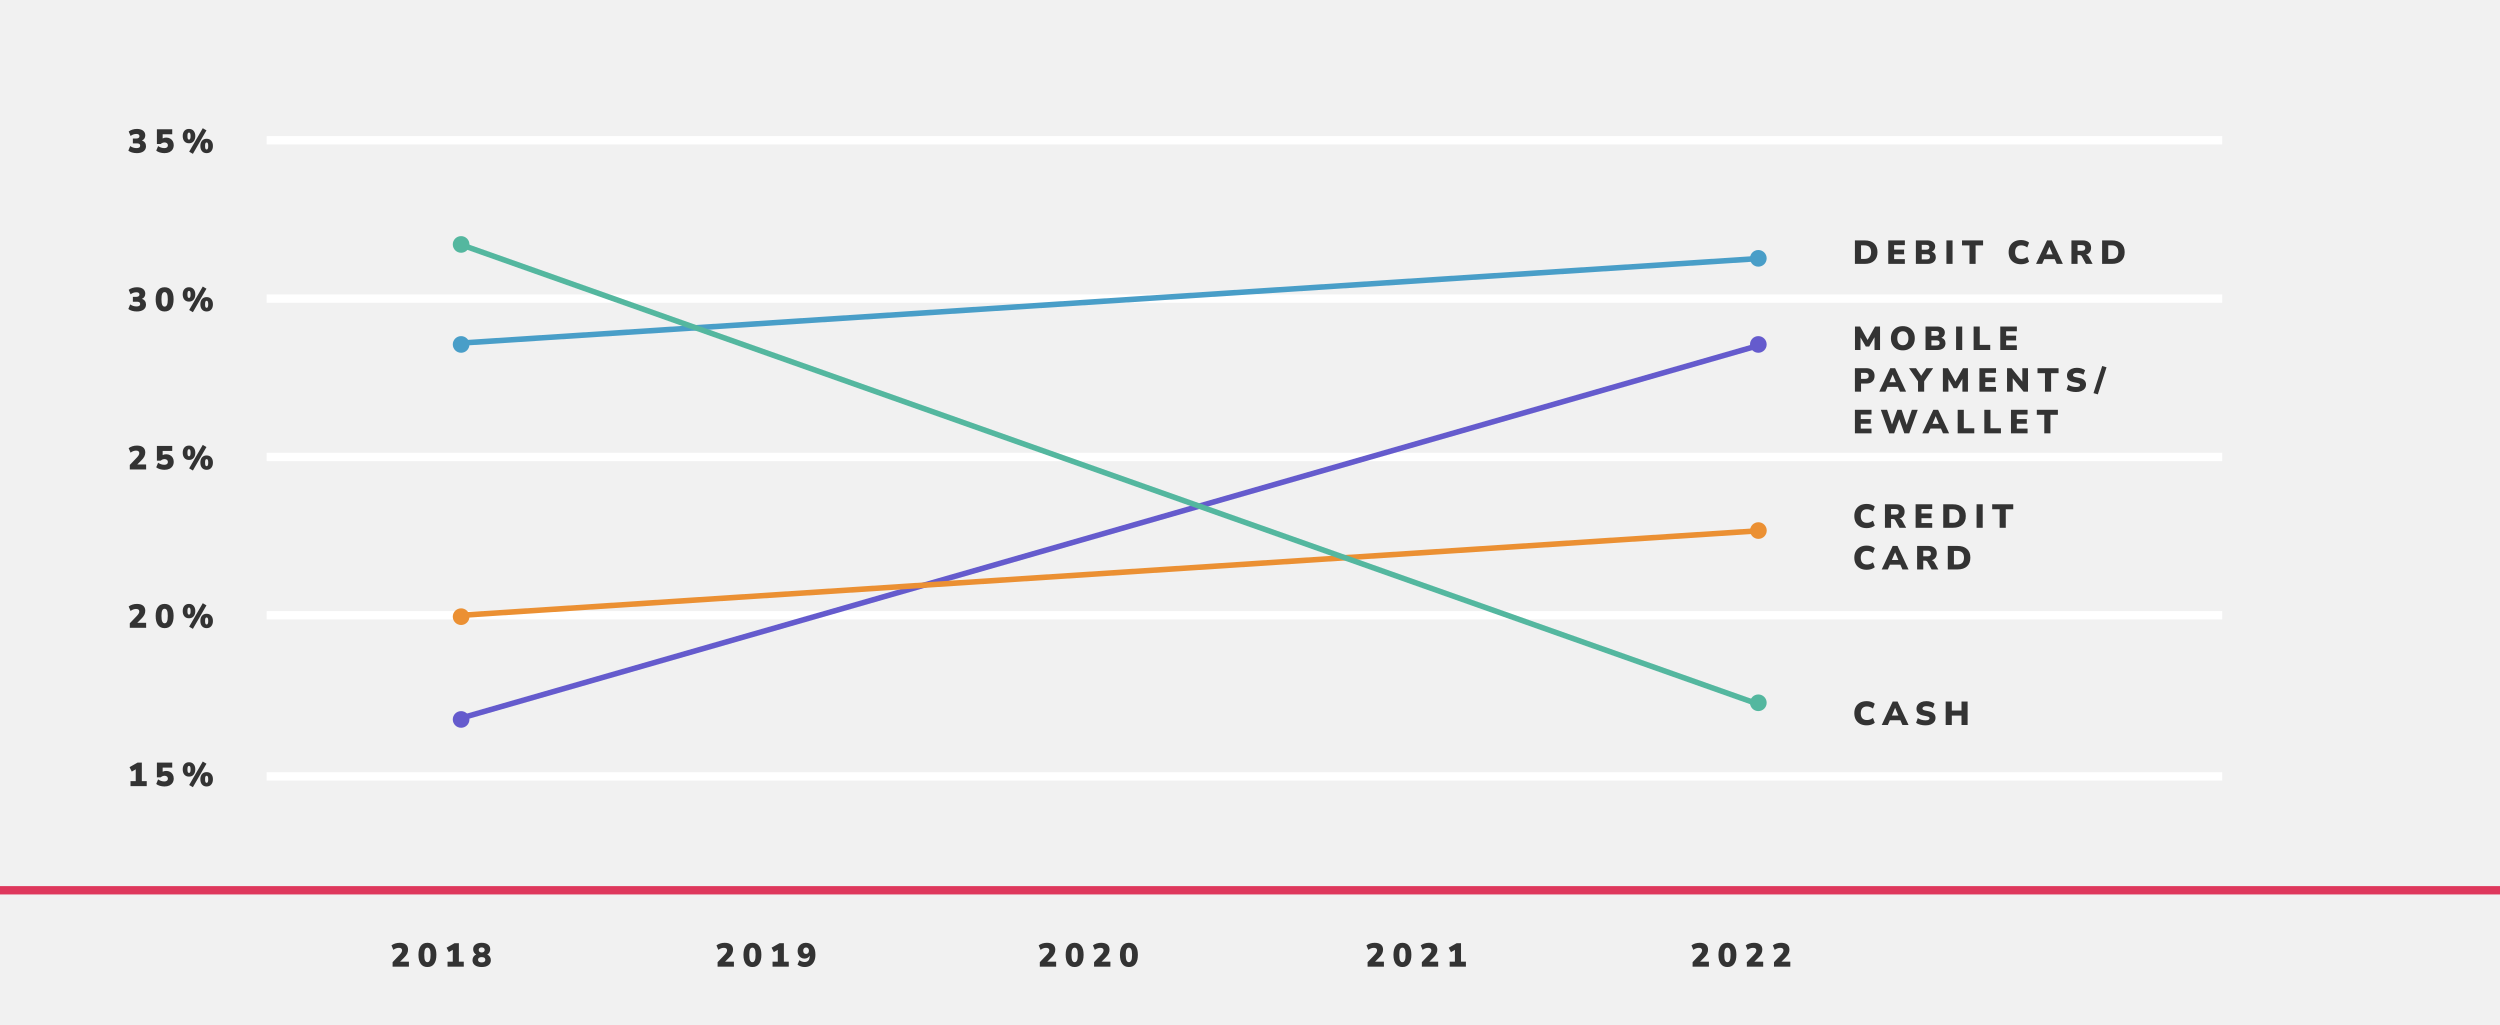 <?xml version="1.0" encoding="UTF-8" standalone="no"?>
<!DOCTYPE svg PUBLIC "-//W3C//DTD SVG 1.1//EN" "http://www.w3.org/Graphics/SVG/1.1/DTD/svg11.dtd">
<svg width="100%" height="100%" viewBox="0 0 900 369" version="1.1" xmlns="http://www.w3.org/2000/svg" xmlns:xlink="http://www.w3.org/1999/xlink" xml:space="preserve" xmlns:serif="http://www.serif.com/" style="fill-rule:evenodd;clip-rule:evenodd;stroke-linejoin:round;stroke-miterlimit:2;">
    <rect x="0" y="0" width="900" height="369" fill="#808080" stroke="none"/>
    <g transform="matrix(-1,0,0,1,900,0)">
        <rect x="0" y="0" width="900" height="369" style="fill:rgb(247,247,247);fill-opacity:0.95;"/>
    </g>
    <g transform="matrix(1,0,0,1,140.924,339.408)">
        <path d="M0.408,8.592L0.408,6.972L2.952,4.308C3.264,3.972 3.484,3.684 3.612,3.444C3.748,3.204 3.816,2.964 3.816,2.724C3.816,2.116 3.428,1.812 2.652,1.812C2.332,1.812 2.004,1.872 1.668,1.992C1.34,2.112 1.012,2.296 0.684,2.544L0,0.936C0.368,0.648 0.812,0.42 1.332,0.252C1.86,0.084 2.404,0 2.964,0C3.94,0 4.684,0.212 5.196,0.636C5.716,1.06 5.976,1.672 5.976,2.472C5.976,2.984 5.86,3.476 5.628,3.948C5.396,4.412 5.008,4.908 4.464,5.436L3.096,6.804L6.288,6.804L6.288,8.592L0.408,8.592ZM12.947,8.724C11.899,8.724 11.099,8.344 10.547,7.584C9.995,6.816 9.719,5.732 9.719,4.332C9.719,2.924 9.995,1.852 10.547,1.116C11.099,0.372 11.899,0 12.947,0C13.995,0 14.795,0.372 15.347,1.116C15.899,1.852 16.175,2.92 16.175,4.32C16.175,5.728 15.899,6.816 15.347,7.584C14.795,8.344 13.995,8.724 12.947,8.724ZM12.947,6.972C13.331,6.972 13.615,6.764 13.799,6.348C13.991,5.924 14.087,5.248 14.087,4.32C14.087,3.4 13.991,2.744 13.799,2.352C13.615,1.952 13.331,1.752 12.947,1.752C12.563,1.752 12.275,1.952 12.083,2.352C11.899,2.744 11.807,3.4 11.807,4.32C11.807,5.248 11.899,5.924 12.083,6.348C12.275,6.764 12.563,6.972 12.947,6.972ZM20.194,8.592L20.194,6.804L22.078,6.804L22.078,2.544L20.65,3.36L19.846,1.764L22.726,0.132L24.274,0.132L24.274,6.804L26.038,6.804L26.038,8.592L20.194,8.592ZM32.481,8.724C31.457,8.724 30.649,8.508 30.057,8.076C29.473,7.644 29.181,7.044 29.181,6.276C29.181,5.78 29.301,5.356 29.541,5.004C29.789,4.644 30.113,4.384 30.513,4.224C30.177,4.048 29.909,3.792 29.709,3.456C29.509,3.12 29.409,2.74 29.409,2.316C29.409,1.596 29.685,1.032 30.237,0.624C30.789,0.208 31.537,0 32.481,0C33.425,0 34.173,0.208 34.725,0.624C35.277,1.032 35.553,1.596 35.553,2.316C35.553,2.756 35.453,3.144 35.253,3.48C35.061,3.816 34.801,4.068 34.473,4.236C34.865,4.396 35.181,4.656 35.421,5.016C35.661,5.368 35.781,5.788 35.781,6.276C35.781,7.044 35.485,7.644 34.893,8.076C34.309,8.508 33.505,8.724 32.481,8.724ZM32.481,3.48C32.817,3.48 33.081,3.4 33.273,3.24C33.465,3.072 33.561,2.848 33.561,2.568C33.561,2.288 33.465,2.068 33.273,1.908C33.081,1.74 32.817,1.656 32.481,1.656C32.145,1.656 31.881,1.74 31.689,1.908C31.505,2.068 31.413,2.288 31.413,2.568C31.413,2.848 31.505,3.072 31.689,3.24C31.881,3.4 32.145,3.48 32.481,3.48ZM32.481,7.068C33.353,7.068 33.789,6.748 33.789,6.108C33.789,5.468 33.353,5.148 32.481,5.148C32.057,5.148 31.733,5.232 31.509,5.4C31.285,5.56 31.173,5.796 31.173,6.108C31.173,6.42 31.285,6.66 31.509,6.828C31.733,6.988 32.057,7.068 32.481,7.068Z" style="fill:rgb(51,51,51);fill-rule:nonzero;"/>
    </g>
    <g transform="matrix(1,0,0,1,257.924,339.408)">
        <path d="M0.408,8.592L0.408,6.972L2.952,4.308C3.264,3.972 3.484,3.684 3.612,3.444C3.748,3.204 3.816,2.964 3.816,2.724C3.816,2.116 3.428,1.812 2.652,1.812C2.332,1.812 2.004,1.872 1.668,1.992C1.34,2.112 1.012,2.296 0.684,2.544L0,0.936C0.368,0.648 0.812,0.42 1.332,0.252C1.86,0.084 2.404,0 2.964,0C3.94,0 4.684,0.212 5.196,0.636C5.716,1.06 5.976,1.672 5.976,2.472C5.976,2.984 5.86,3.476 5.628,3.948C5.396,4.412 5.008,4.908 4.464,5.436L3.096,6.804L6.288,6.804L6.288,8.592L0.408,8.592ZM12.947,8.724C11.899,8.724 11.099,8.344 10.547,7.584C9.995,6.816 9.719,5.732 9.719,4.332C9.719,2.924 9.995,1.852 10.547,1.116C11.099,0.372 11.899,0 12.947,0C13.995,0 14.795,0.372 15.347,1.116C15.899,1.852 16.175,2.92 16.175,4.32C16.175,5.728 15.899,6.816 15.347,7.584C14.795,8.344 13.995,8.724 12.947,8.724ZM12.947,6.972C13.331,6.972 13.615,6.764 13.799,6.348C13.991,5.924 14.087,5.248 14.087,4.32C14.087,3.4 13.991,2.744 13.799,2.352C13.615,1.952 13.331,1.752 12.947,1.752C12.563,1.752 12.275,1.952 12.083,2.352C11.899,2.744 11.807,3.4 11.807,4.32C11.807,5.248 11.899,5.924 12.083,6.348C12.275,6.764 12.563,6.972 12.947,6.972ZM20.194,8.592L20.194,6.804L22.078,6.804L22.078,2.544L20.65,3.36L19.846,1.764L22.726,0.132L24.274,0.132L24.274,6.804L26.038,6.804L26.038,8.592L20.194,8.592ZM31.737,8.724C31.273,8.724 30.817,8.652 30.369,8.508C29.929,8.356 29.533,8.136 29.181,7.848L29.865,6.24C30.441,6.688 31.073,6.912 31.761,6.912C32.969,6.912 33.573,6.168 33.573,4.68L33.573,4.584C33.397,4.936 33.141,5.208 32.805,5.4C32.477,5.592 32.101,5.688 31.677,5.688C31.213,5.688 30.793,5.572 30.417,5.34C30.049,5.1 29.757,4.772 29.541,4.356C29.325,3.94 29.217,3.468 29.217,2.94C29.217,2.364 29.341,1.856 29.589,1.416C29.845,0.976 30.193,0.632 30.633,0.384C31.073,0.128 31.577,0 32.145,0C33.257,0 34.113,0.372 34.713,1.116C35.321,1.86 35.625,2.916 35.625,4.284C35.625,5.212 35.469,6.008 35.157,6.672C34.853,7.336 34.409,7.844 33.825,8.196C33.249,8.548 32.553,8.724 31.737,8.724ZM32.265,4.008C32.577,4.008 32.825,3.904 33.009,3.696C33.201,3.48 33.297,3.196 33.297,2.844C33.297,2.492 33.201,2.212 33.009,2.004C32.825,1.788 32.577,1.68 32.265,1.68C31.953,1.68 31.701,1.788 31.509,2.004C31.325,2.212 31.233,2.492 31.233,2.844C31.233,3.196 31.325,3.48 31.509,3.696C31.701,3.904 31.953,4.008 32.265,4.008Z" style="fill:rgb(51,51,51);fill-rule:nonzero;"/>
    </g>
    <g transform="matrix(1,0,0,1,373.924,339.408)">
        <path d="M0.408,8.592L0.408,6.972L2.952,4.308C3.264,3.972 3.484,3.684 3.612,3.444C3.748,3.204 3.816,2.964 3.816,2.724C3.816,2.116 3.428,1.812 2.652,1.812C2.332,1.812 2.004,1.872 1.668,1.992C1.34,2.112 1.012,2.296 0.684,2.544L0,0.936C0.368,0.648 0.812,0.42 1.332,0.252C1.86,0.084 2.404,0 2.964,0C3.94,0 4.684,0.212 5.196,0.636C5.716,1.06 5.976,1.672 5.976,2.472C5.976,2.984 5.86,3.476 5.628,3.948C5.396,4.412 5.008,4.908 4.464,5.436L3.096,6.804L6.288,6.804L6.288,8.592L0.408,8.592ZM12.947,8.724C11.899,8.724 11.099,8.344 10.547,7.584C9.995,6.816 9.719,5.732 9.719,4.332C9.719,2.924 9.995,1.852 10.547,1.116C11.099,0.372 11.899,0 12.947,0C13.995,0 14.795,0.372 15.347,1.116C15.899,1.852 16.175,2.92 16.175,4.32C16.175,5.728 15.899,6.816 15.347,7.584C14.795,8.344 13.995,8.724 12.947,8.724ZM12.947,6.972C13.331,6.972 13.615,6.764 13.799,6.348C13.991,5.924 14.087,5.248 14.087,4.32C14.087,3.4 13.991,2.744 13.799,2.352C13.615,1.952 13.331,1.752 12.947,1.752C12.563,1.752 12.275,1.952 12.083,2.352C11.899,2.744 11.807,3.4 11.807,4.32C11.807,5.248 11.899,5.924 12.083,6.348C12.275,6.764 12.563,6.972 12.947,6.972ZM19.942,8.592L19.942,6.972L22.486,4.308C22.798,3.972 23.018,3.684 23.146,3.444C23.282,3.204 23.35,2.964 23.35,2.724C23.35,2.116 22.962,1.812 22.186,1.812C21.866,1.812 21.538,1.872 21.202,1.992C20.874,2.112 20.546,2.296 20.218,2.544L19.534,0.936C19.902,0.648 20.346,0.42 20.866,0.252C21.394,0.084 21.938,0 22.498,0C23.474,0 24.218,0.212 24.73,0.636C25.25,1.06 25.51,1.672 25.51,2.472C25.51,2.984 25.394,3.476 25.162,3.948C24.93,4.412 24.542,4.908 23.998,5.436L22.63,6.804L25.822,6.804L25.822,8.592L19.942,8.592ZM32.481,8.724C31.433,8.724 30.633,8.344 30.081,7.584C29.529,6.816 29.253,5.732 29.253,4.332C29.253,2.924 29.529,1.852 30.081,1.116C30.633,0.372 31.433,0 32.481,0C33.529,0 34.329,0.372 34.881,1.116C35.433,1.852 35.709,2.92 35.709,4.32C35.709,5.728 35.433,6.816 34.881,7.584C34.329,8.344 33.529,8.724 32.481,8.724ZM32.481,6.972C32.865,6.972 33.149,6.764 33.333,6.348C33.525,5.924 33.621,5.248 33.621,4.32C33.621,3.4 33.525,2.744 33.333,2.352C33.149,1.952 32.865,1.752 32.481,1.752C32.097,1.752 31.809,1.952 31.617,2.352C31.433,2.744 31.341,3.4 31.341,4.32C31.341,5.248 31.433,5.924 31.617,6.348C31.809,6.764 32.097,6.972 32.481,6.972Z" style="fill:rgb(51,51,51);fill-rule:nonzero;"/>
    </g>
    <g transform="matrix(1,0,0,1,491.924,339.408)">
        <path d="M0.408,8.592L0.408,6.972L2.952,4.308C3.264,3.972 3.484,3.684 3.612,3.444C3.748,3.204 3.816,2.964 3.816,2.724C3.816,2.116 3.428,1.812 2.652,1.812C2.332,1.812 2.004,1.872 1.668,1.992C1.34,2.112 1.012,2.296 0.684,2.544L0,0.936C0.368,0.648 0.812,0.42 1.332,0.252C1.86,0.084 2.404,0 2.964,0C3.94,0 4.684,0.212 5.196,0.636C5.716,1.06 5.976,1.672 5.976,2.472C5.976,2.984 5.86,3.476 5.628,3.948C5.396,4.412 5.008,4.908 4.464,5.436L3.096,6.804L6.288,6.804L6.288,8.592L0.408,8.592ZM12.947,8.724C11.899,8.724 11.099,8.344 10.547,7.584C9.995,6.816 9.719,5.732 9.719,4.332C9.719,2.924 9.995,1.852 10.547,1.116C11.099,0.372 11.899,0 12.947,0C13.995,0 14.795,0.372 15.347,1.116C15.899,1.852 16.175,2.92 16.175,4.32C16.175,5.728 15.899,6.816 15.347,7.584C14.795,8.344 13.995,8.724 12.947,8.724ZM12.947,6.972C13.331,6.972 13.615,6.764 13.799,6.348C13.991,5.924 14.087,5.248 14.087,4.32C14.087,3.4 13.991,2.744 13.799,2.352C13.615,1.952 13.331,1.752 12.947,1.752C12.563,1.752 12.275,1.952 12.083,2.352C11.899,2.744 11.807,3.4 11.807,4.32C11.807,5.248 11.899,5.924 12.083,6.348C12.275,6.764 12.563,6.972 12.947,6.972ZM19.942,8.592L19.942,6.972L22.486,4.308C22.798,3.972 23.018,3.684 23.146,3.444C23.282,3.204 23.35,2.964 23.35,2.724C23.35,2.116 22.962,1.812 22.186,1.812C21.866,1.812 21.538,1.872 21.202,1.992C20.874,2.112 20.546,2.296 20.218,2.544L19.534,0.936C19.902,0.648 20.346,0.42 20.866,0.252C21.394,0.084 21.938,0 22.498,0C23.474,0 24.218,0.212 24.73,0.636C25.25,1.06 25.51,1.672 25.51,2.472C25.51,2.984 25.394,3.476 25.162,3.948C24.93,4.412 24.542,4.908 23.998,5.436L22.63,6.804L25.822,6.804L25.822,8.592L19.942,8.592ZM29.961,8.592L29.961,6.804L31.845,6.804L31.845,2.544L30.417,3.36L29.613,1.764L32.493,0.132L34.041,0.132L34.041,6.804L35.805,6.804L35.805,8.592L29.961,8.592Z" style="fill:rgb(51,51,51);fill-rule:nonzero;"/>
    </g>
    <g transform="matrix(1,0,0,1,608.924,339.408)">
        <path d="M0.408,8.592L0.408,6.972L2.952,4.308C3.264,3.972 3.484,3.684 3.612,3.444C3.748,3.204 3.816,2.964 3.816,2.724C3.816,2.116 3.428,1.812 2.652,1.812C2.332,1.812 2.004,1.872 1.668,1.992C1.34,2.112 1.012,2.296 0.684,2.544L0,0.936C0.368,0.648 0.812,0.42 1.332,0.252C1.86,0.084 2.404,0 2.964,0C3.94,0 4.684,0.212 5.196,0.636C5.716,1.06 5.976,1.672 5.976,2.472C5.976,2.984 5.86,3.476 5.628,3.948C5.396,4.412 5.008,4.908 4.464,5.436L3.096,6.804L6.288,6.804L6.288,8.592L0.408,8.592ZM12.947,8.724C11.899,8.724 11.099,8.344 10.547,7.584C9.995,6.816 9.719,5.732 9.719,4.332C9.719,2.924 9.995,1.852 10.547,1.116C11.099,0.372 11.899,0 12.947,0C13.995,0 14.795,0.372 15.347,1.116C15.899,1.852 16.175,2.92 16.175,4.32C16.175,5.728 15.899,6.816 15.347,7.584C14.795,8.344 13.995,8.724 12.947,8.724ZM12.947,6.972C13.331,6.972 13.615,6.764 13.799,6.348C13.991,5.924 14.087,5.248 14.087,4.32C14.087,3.4 13.991,2.744 13.799,2.352C13.615,1.952 13.331,1.752 12.947,1.752C12.563,1.752 12.275,1.952 12.083,2.352C11.899,2.744 11.807,3.4 11.807,4.32C11.807,5.248 11.899,5.924 12.083,6.348C12.275,6.764 12.563,6.972 12.947,6.972ZM19.942,8.592L19.942,6.972L22.486,4.308C22.798,3.972 23.018,3.684 23.146,3.444C23.282,3.204 23.35,2.964 23.35,2.724C23.35,2.116 22.962,1.812 22.186,1.812C21.866,1.812 21.538,1.872 21.202,1.992C20.874,2.112 20.546,2.296 20.218,2.544L19.534,0.936C19.902,0.648 20.346,0.42 20.866,0.252C21.394,0.084 21.938,0 22.498,0C23.474,0 24.218,0.212 24.73,0.636C25.25,1.06 25.51,1.672 25.51,2.472C25.51,2.984 25.394,3.476 25.162,3.948C24.93,4.412 24.542,4.908 23.998,5.436L22.63,6.804L25.822,6.804L25.822,8.592L19.942,8.592ZM29.709,8.592L29.709,6.972L32.253,4.308C32.565,3.972 32.785,3.684 32.913,3.444C33.049,3.204 33.117,2.964 33.117,2.724C33.117,2.116 32.729,1.812 31.953,1.812C31.633,1.812 31.305,1.872 30.969,1.992C30.641,2.112 30.313,2.296 29.985,2.544L29.301,0.936C29.669,0.648 30.113,0.42 30.633,0.252C31.161,0.084 31.705,0 32.265,0C33.241,0 33.985,0.212 34.497,0.636C35.017,1.06 35.277,1.672 35.277,2.472C35.277,2.984 35.161,3.476 34.929,3.948C34.697,4.412 34.309,4.908 33.765,5.436L32.397,6.804L35.589,6.804L35.589,8.592L29.709,8.592Z" style="fill:rgb(51,51,51);fill-rule:nonzero;"/>
    </g>
    <g transform="matrix(1,0,0,1,46.632,274.156)">
        <path d="M0.348,8.844L0.348,7.056L2.232,7.056L2.232,2.796L0.804,3.612L0,2.016L2.88,0.384L4.428,0.384L4.428,7.056L6.192,7.056L6.192,8.844L0.348,8.844ZM12.575,8.976C12.015,8.976 11.459,8.896 10.907,8.736C10.363,8.568 9.931,8.348 9.611,8.076L10.283,6.432C10.995,6.92 11.743,7.164 12.527,7.164C12.935,7.164 13.251,7.076 13.475,6.9C13.699,6.724 13.811,6.476 13.811,6.156C13.811,5.844 13.703,5.596 13.487,5.412C13.271,5.22 12.983,5.124 12.623,5.124C12.103,5.124 11.639,5.308 11.231,5.676L9.851,5.676L9.851,0.384L15.371,0.384L15.371,2.172L11.927,2.172L11.927,3.672C12.295,3.472 12.719,3.372 13.199,3.372C13.735,3.372 14.207,3.488 14.615,3.72C15.023,3.944 15.339,4.26 15.563,4.668C15.795,5.076 15.911,5.552 15.911,6.096C15.911,6.672 15.775,7.18 15.503,7.62C15.231,8.052 14.847,8.388 14.351,8.628C13.855,8.86 13.263,8.976 12.575,8.976ZM22.809,9.228L21.466,8.448L26.362,0L27.694,0.78L22.809,9.228ZM21.418,5.424C20.698,5.424 20.137,5.188 19.737,4.716C19.345,4.236 19.15,3.604 19.15,2.82C19.15,2.028 19.35,1.404 19.749,0.948C20.15,0.484 20.705,0.252 21.418,0.252C22.122,0.252 22.673,0.488 23.073,0.96C23.473,1.424 23.674,2.044 23.674,2.82C23.674,3.604 23.473,4.236 23.073,4.716C22.681,5.188 22.129,5.424 21.418,5.424ZM21.418,4.104C21.602,4.104 21.741,4.008 21.837,3.816C21.933,3.624 21.982,3.292 21.982,2.82C21.982,2.348 21.93,2.02 21.826,1.836C21.73,1.652 21.594,1.56 21.418,1.56C21.225,1.56 21.082,1.652 20.985,1.836C20.889,2.012 20.842,2.34 20.842,2.82C20.842,3.308 20.889,3.644 20.985,3.828C21.082,4.012 21.225,4.104 21.418,4.104ZM27.753,8.976C27.041,8.976 26.485,8.74 26.085,8.268C25.693,7.796 25.498,7.168 25.498,6.384C25.498,5.592 25.698,4.964 26.098,4.5C26.497,4.036 27.049,3.804 27.753,3.804C28.465,3.804 29.021,4.04 29.421,4.512C29.821,4.984 30.022,5.608 30.022,6.384C30.022,7.168 29.821,7.796 29.421,8.268C29.029,8.74 28.473,8.976 27.753,8.976ZM27.753,7.668C27.937,7.668 28.078,7.572 28.174,7.38C28.278,7.188 28.33,6.856 28.33,6.384C28.33,5.912 28.278,5.584 28.174,5.4C28.078,5.216 27.937,5.124 27.753,5.124C27.569,5.124 27.43,5.212 27.334,5.388C27.237,5.564 27.19,5.896 27.19,6.384C27.19,6.864 27.237,7.2 27.334,7.392C27.43,7.576 27.569,7.668 27.753,7.668Z" style="fill:rgb(51,51,51);fill-rule:nonzero;"/>
    </g>
    <g transform="matrix(1,0,0,1,667.552,252.408)">
        <path d="M4.488,8.724C3.552,8.724 2.748,8.544 2.076,8.184C1.404,7.824 0.888,7.316 0.528,6.66C0.176,6.004 0,5.236 0,4.356C0,3.476 0.176,2.712 0.528,2.064C0.888,1.408 1.404,0.9 2.076,0.54C2.748,0.18 3.552,0 4.488,0C5.048,0 5.588,0.088 6.108,0.264C6.628,0.432 7.048,0.656 7.368,0.936L6.708,2.676C6.356,2.42 6.004,2.232 5.652,2.112C5.3,1.984 4.94,1.92 4.572,1.92C3.828,1.92 3.268,2.132 2.892,2.556C2.516,2.972 2.328,3.572 2.328,4.356C2.328,5.148 2.516,5.756 2.892,6.18C3.268,6.596 3.828,6.804 4.572,6.804C4.94,6.804 5.3,6.744 5.652,6.624C6.004,6.496 6.356,6.304 6.708,6.048L7.368,7.788C7.048,8.068 6.628,8.296 6.108,8.472C5.588,8.64 5.048,8.724 4.488,8.724ZM9.865,8.592L13.825,0.132L15.565,0.132L19.525,8.592L17.317,8.592L16.585,6.876L12.805,6.876L12.073,8.592L9.865,8.592ZM14.677,2.436L13.525,5.184L15.853,5.184L14.701,2.436L14.677,2.436ZM25.647,8.724C24.983,8.724 24.347,8.644 23.739,8.484C23.131,8.316 22.631,8.096 22.239,7.824L22.851,6.108C23.219,6.356 23.651,6.552 24.147,6.696C24.643,6.84 25.143,6.912 25.647,6.912C26.175,6.912 26.543,6.844 26.751,6.708C26.967,6.564 27.075,6.388 27.075,6.18C27.075,5.996 26.999,5.848 26.847,5.736C26.703,5.624 26.443,5.528 26.067,5.448L24.663,5.148C23.143,4.82 22.383,4.024 22.383,2.76C22.383,2.208 22.531,1.724 22.827,1.308C23.131,0.892 23.551,0.572 24.087,0.348C24.623,0.116 25.247,0 25.959,0C26.543,0 27.095,0.084 27.615,0.252C28.143,0.412 28.571,0.632 28.899,0.912L28.287,2.52C27.983,2.296 27.631,2.124 27.231,2.004C26.831,1.876 26.399,1.812 25.935,1.812C25.487,1.812 25.143,1.892 24.903,2.052C24.663,2.204 24.543,2.404 24.543,2.652C24.543,2.828 24.615,2.972 24.759,3.084C24.903,3.196 25.159,3.292 25.527,3.372L26.919,3.672C28.463,4 29.235,4.776 29.235,6C29.235,6.552 29.087,7.032 28.791,7.44C28.495,7.848 28.079,8.164 27.543,8.388C27.007,8.612 26.375,8.724 25.647,8.724ZM32.891,8.592L32.891,0.132L35.099,0.132L35.099,3.396L38.591,3.396L38.591,0.132L40.787,0.132L40.787,8.592L38.591,8.592L38.591,5.208L35.099,5.208L35.099,8.592L32.891,8.592Z" style="fill:rgb(51,51,51);fill-rule:nonzero;"/>
    </g>
    <g transform="matrix(1,0,0,1,667.552,181.408)">
        <path d="M4.488,8.724C3.552,8.724 2.748,8.544 2.076,8.184C1.404,7.824 0.888,7.316 0.528,6.66C0.176,6.004 0,5.236 0,4.356C0,3.476 0.176,2.712 0.528,2.064C0.888,1.408 1.404,0.9 2.076,0.54C2.748,0.18 3.552,0 4.488,0C5.048,0 5.588,0.088 6.108,0.264C6.628,0.432 7.048,0.656 7.368,0.936L6.708,2.676C6.356,2.42 6.004,2.232 5.652,2.112C5.3,1.984 4.94,1.92 4.572,1.92C3.828,1.92 3.268,2.132 2.892,2.556C2.516,2.972 2.328,3.572 2.328,4.356C2.328,5.148 2.516,5.756 2.892,6.18C3.268,6.596 3.828,6.804 4.572,6.804C4.94,6.804 5.3,6.744 5.652,6.624C6.004,6.496 6.356,6.304 6.708,6.048L7.368,7.788C7.048,8.068 6.628,8.296 6.108,8.472C5.588,8.64 5.048,8.724 4.488,8.724ZM11.026,8.592L11.026,0.132L15.094,0.132C16.054,0.132 16.794,0.368 17.314,0.84C17.842,1.304 18.106,1.952 18.106,2.784C18.106,3.416 17.946,3.948 17.626,4.38C17.314,4.804 16.858,5.1 16.258,5.268C16.706,5.388 17.066,5.696 17.338,6.192L18.658,8.592L16.234,8.592L14.77,5.904C14.674,5.736 14.55,5.616 14.398,5.544C14.254,5.472 14.086,5.436 13.894,5.436L13.234,5.436L13.234,8.592L11.026,8.592ZM13.234,3.876L14.698,3.876C15.57,3.876 16.006,3.532 16.006,2.844C16.006,2.164 15.57,1.824 14.698,1.824L13.234,1.824L13.234,3.876ZM22.07,8.592L22.07,0.132L28.046,0.132L28.046,1.836L24.182,1.836L24.182,3.444L27.77,3.444L27.77,5.148L24.182,5.148L24.182,6.888L28.046,6.888L28.046,8.592L22.07,8.592ZM32.012,8.592L32.012,0.132L35.516,0.132C36.98,0.132 38.116,0.5 38.924,1.236C39.732,1.972 40.136,3.012 40.136,4.356C40.136,5.7 39.732,6.744 38.924,7.488C38.116,8.224 36.98,8.592 35.516,8.592L32.012,8.592ZM34.22,6.804L35.372,6.804C36.212,6.804 36.832,6.604 37.232,6.204C37.64,5.796 37.844,5.18 37.844,4.356C37.844,3.532 37.64,2.92 37.232,2.52C36.824,2.12 36.204,1.92 35.372,1.92L34.22,1.92L34.22,6.804ZM44.017,8.592L44.017,0.132L46.225,0.132L46.225,8.592L44.017,8.592ZM52.319,8.592L52.319,1.932L49.631,1.932L49.631,0.132L57.215,0.132L57.215,1.932L54.527,1.932L54.527,8.592L52.319,8.592ZM4.488,23.724C3.552,23.724 2.748,23.544 2.076,23.184C1.404,22.824 0.888,22.316 0.528,21.66C0.176,21.004 0,20.236 0,19.356C0,18.476 0.176,17.712 0.528,17.064C0.888,16.408 1.404,15.9 2.076,15.54C2.748,15.18 3.552,15 4.488,15C5.048,15 5.588,15.088 6.108,15.264C6.628,15.432 7.048,15.656 7.368,15.936L6.708,17.676C6.356,17.42 6.004,17.232 5.652,17.112C5.3,16.984 4.94,16.92 4.572,16.92C3.828,16.92 3.268,17.132 2.892,17.556C2.516,17.972 2.328,18.572 2.328,19.356C2.328,20.148 2.516,20.756 2.892,21.18C3.268,21.596 3.828,21.804 4.572,21.804C4.94,21.804 5.3,21.744 5.652,21.624C6.004,21.496 6.356,21.304 6.708,21.048L7.368,22.788C7.048,23.068 6.628,23.296 6.108,23.472C5.588,23.64 5.048,23.724 4.488,23.724ZM9.865,23.592L13.825,15.132L15.565,15.132L19.525,23.592L17.317,23.592L16.585,21.876L12.805,21.876L12.073,23.592L9.865,23.592ZM14.677,17.436L13.525,20.184L15.853,20.184L14.701,17.436L14.677,17.436ZM22.609,23.592L22.609,15.132L26.677,15.132C27.637,15.132 28.377,15.368 28.897,15.84C29.425,16.304 29.689,16.952 29.689,17.784C29.689,18.416 29.529,18.948 29.209,19.38C28.897,19.804 28.441,20.1 27.841,20.268C28.289,20.388 28.649,20.696 28.921,21.192L30.241,23.592L27.817,23.592L26.353,20.904C26.257,20.736 26.133,20.616 25.981,20.544C25.837,20.472 25.669,20.436 25.477,20.436L24.817,20.436L24.817,23.592L22.609,23.592ZM24.817,18.876L26.281,18.876C27.153,18.876 27.589,18.532 27.589,17.844C27.589,17.164 27.153,16.824 26.281,16.824L24.817,16.824L24.817,18.876ZM33.653,23.592L33.653,15.132L37.157,15.132C38.621,15.132 39.757,15.5 40.565,16.236C41.373,16.972 41.777,18.012 41.777,19.356C41.777,20.7 41.373,21.744 40.565,22.488C39.757,23.224 38.621,23.592 37.157,23.592L33.653,23.592ZM35.861,21.804L37.013,21.804C37.853,21.804 38.473,21.604 38.873,21.204C39.281,20.796 39.485,20.18 39.485,19.356C39.485,18.532 39.281,17.92 38.873,17.52C38.465,17.12 37.845,16.92 37.013,16.92L35.861,16.92L35.861,21.804Z" style="fill:rgb(51,51,51);fill-rule:nonzero;"/>
    </g>
    <g transform="matrix(1,0,0,1,667.768,86.408)">
        <path d="M0,8.592L0,0.132L3.504,0.132C4.968,0.132 6.104,0.5 6.912,1.236C7.72,1.972 8.124,3.012 8.124,4.356C8.124,5.7 7.72,6.744 6.912,7.488C6.104,8.224 4.968,8.592 3.504,8.592L0,8.592ZM2.208,6.804L3.36,6.804C4.2,6.804 4.82,6.604 5.22,6.204C5.628,5.796 5.832,5.18 5.832,4.356C5.832,3.532 5.628,2.92 5.22,2.52C4.812,2.12 4.192,1.92 3.36,1.92L2.208,1.92L2.208,6.804ZM12.005,8.592L12.005,0.132L17.981,0.132L17.981,1.836L14.117,1.836L14.117,3.444L17.705,3.444L17.705,5.148L14.117,5.148L14.117,6.888L17.981,6.888L17.981,8.592L12.005,8.592ZM21.948,8.592L21.948,0.132L26.028,0.132C26.94,0.132 27.644,0.332 28.14,0.732C28.644,1.124 28.896,1.652 28.896,2.316C28.896,2.756 28.784,3.14 28.56,3.468C28.344,3.796 28.04,4.04 27.648,4.2C28.12,4.344 28.484,4.588 28.74,4.932C28.996,5.268 29.124,5.688 29.124,6.192C29.124,6.936 28.856,7.524 28.32,7.956C27.792,8.38 27.068,8.592 26.148,8.592L21.948,8.592ZM24.06,3.492L25.632,3.492C26.032,3.492 26.324,3.42 26.508,3.276C26.7,3.132 26.796,2.912 26.796,2.616C26.796,2.32 26.7,2.104 26.508,1.968C26.324,1.824 26.032,1.752 25.632,1.752L24.06,1.752L24.06,3.492ZM24.06,6.972L25.848,6.972C26.256,6.972 26.552,6.896 26.736,6.744C26.928,6.584 27.024,6.348 27.024,6.036C27.024,5.724 26.928,5.492 26.736,5.34C26.552,5.188 26.256,5.112 25.848,5.112L24.06,5.112L24.06,6.972ZM32.945,8.592L32.945,0.132L35.153,0.132L35.153,8.592L32.945,8.592ZM41.246,8.592L41.246,1.932L38.558,1.932L38.558,0.132L46.142,0.132L46.142,1.932L43.454,1.932L43.454,8.592L41.246,8.592ZM59.826,8.724C58.89,8.724 58.086,8.544 57.414,8.184C56.742,7.824 56.226,7.316 55.866,6.66C55.514,6.004 55.338,5.236 55.338,4.356C55.338,3.476 55.514,2.712 55.866,2.064C56.226,1.408 56.742,0.9 57.414,0.54C58.086,0.18 58.89,0 59.826,0C60.386,0 60.926,0.088 61.446,0.264C61.966,0.432 62.386,0.656 62.706,0.936L62.046,2.676C61.694,2.42 61.342,2.232 60.99,2.112C60.638,1.984 60.278,1.92 59.91,1.92C59.166,1.92 58.606,2.132 58.23,2.556C57.854,2.972 57.666,3.572 57.666,4.356C57.666,5.148 57.854,5.756 58.23,6.18C58.606,6.596 59.166,6.804 59.91,6.804C60.278,6.804 60.638,6.744 60.99,6.624C61.342,6.496 61.694,6.304 62.046,6.048L62.706,7.788C62.386,8.068 61.966,8.296 61.446,8.472C60.926,8.64 60.386,8.724 59.826,8.724ZM65.203,8.592L69.163,0.132L70.903,0.132L74.863,8.592L72.655,8.592L71.923,6.876L68.143,6.876L67.411,8.592L65.203,8.592ZM70.015,2.436L68.863,5.184L71.191,5.184L70.039,2.436L70.015,2.436ZM77.946,8.592L77.946,0.132L82.014,0.132C82.974,0.132 83.714,0.368 84.234,0.84C84.762,1.304 85.026,1.952 85.026,2.784C85.026,3.416 84.866,3.948 84.546,4.38C84.234,4.804 83.778,5.1 83.178,5.268C83.626,5.388 83.986,5.696 84.258,6.192L85.578,8.592L83.154,8.592L81.69,5.904C81.594,5.736 81.47,5.616 81.318,5.544C81.174,5.472 81.006,5.436 80.814,5.436L80.154,5.436L80.154,8.592L77.946,8.592ZM80.154,3.876L81.618,3.876C82.49,3.876 82.926,3.532 82.926,2.844C82.926,2.164 82.49,1.824 81.618,1.824L80.154,1.824L80.154,3.876ZM88.991,8.592L88.991,0.132L92.495,0.132C93.959,0.132 95.095,0.5 95.903,1.236C96.711,1.972 97.115,3.012 97.115,4.356C97.115,5.7 96.711,6.744 95.903,7.488C95.095,8.224 93.959,8.592 92.495,8.592L88.991,8.592ZM91.199,6.804L92.351,6.804C93.191,6.804 93.811,6.604 94.211,6.204C94.619,5.796 94.823,5.18 94.823,4.356C94.823,3.532 94.619,2.92 94.211,2.52C93.803,2.12 93.183,1.92 92.351,1.92L91.199,1.92L91.199,6.804Z" style="fill:rgb(51,51,51);fill-rule:nonzero;"/>
    </g>
    <g transform="matrix(1,0,0,1,667.768,117.408)">
        <path d="M0.024,8.592L0.024,0.132L1.86,0.132L4.56,4.98L7.26,0.132L9.048,0.132L9.048,8.592L7.056,8.592L7.056,3.996L5.124,7.344L3.924,7.344L2.016,4.044L2.016,8.592L0.024,8.592ZM17.257,8.724C16.401,8.724 15.649,8.544 15.001,8.184C14.361,7.816 13.861,7.304 13.501,6.648C13.141,5.992 12.961,5.228 12.961,4.356C12.961,3.476 13.137,2.712 13.489,2.064C13.849,1.408 14.353,0.9 15.001,0.54C15.649,0.18 16.401,0 17.257,0C18.113,0 18.861,0.18 19.501,0.54C20.149,0.9 20.653,1.408 21.013,2.064C21.373,2.712 21.553,3.476 21.553,4.356C21.553,5.228 21.373,5.992 21.013,6.648C20.653,7.304 20.149,7.816 19.501,8.184C18.861,8.544 18.113,8.724 17.257,8.724ZM17.257,6.876C17.881,6.876 18.369,6.656 18.721,6.216C19.081,5.768 19.261,5.148 19.261,4.356C19.261,3.564 19.085,2.948 18.733,2.508C18.381,2.068 17.889,1.848 17.257,1.848C16.625,1.848 16.133,2.068 15.781,2.508C15.429,2.948 15.253,3.564 15.253,4.356C15.253,5.148 15.429,5.768 15.781,6.216C16.133,6.656 16.625,6.876 17.257,6.876ZM25.428,8.592L25.428,0.132L29.508,0.132C30.42,0.132 31.124,0.332 31.62,0.732C32.124,1.124 32.376,1.652 32.376,2.316C32.376,2.756 32.264,3.14 32.04,3.468C31.824,3.796 31.52,4.04 31.128,4.2C31.6,4.344 31.964,4.588 32.22,4.932C32.476,5.268 32.604,5.688 32.604,6.192C32.604,6.936 32.336,7.524 31.8,7.956C31.272,8.38 30.548,8.592 29.628,8.592L25.428,8.592ZM27.54,3.492L29.112,3.492C29.512,3.492 29.804,3.42 29.988,3.276C30.18,3.132 30.276,2.912 30.276,2.616C30.276,2.32 30.18,2.104 29.988,1.968C29.804,1.824 29.512,1.752 29.112,1.752L27.54,1.752L27.54,3.492ZM27.54,6.972L29.328,6.972C29.736,6.972 30.032,6.896 30.216,6.744C30.408,6.584 30.504,6.348 30.504,6.036C30.504,5.724 30.408,5.492 30.216,5.34C30.032,5.188 29.736,5.112 29.328,5.112L27.54,5.112L27.54,6.972ZM36.425,8.592L36.425,0.132L38.633,0.132L38.633,8.592L36.425,8.592ZM42.735,8.592L42.735,0.132L44.943,0.132L44.943,6.756L48.711,6.756L48.711,8.592L42.735,8.592ZM52.326,8.592L52.326,0.132L58.302,0.132L58.302,1.836L54.438,1.836L54.438,3.444L58.026,3.444L58.026,5.148L54.438,5.148L54.438,6.888L58.302,6.888L58.302,8.592L52.326,8.592ZM0,23.592L0,15.132L4.068,15.132C5.028,15.132 5.768,15.38 6.288,15.876C6.816,16.364 7.08,17.04 7.08,17.904C7.08,18.768 6.816,19.448 6.288,19.944C5.768,20.432 5.028,20.676 4.068,20.676L2.208,20.676L2.208,23.592L0,23.592ZM2.208,18.984L3.684,18.984C4.548,18.984 4.98,18.624 4.98,17.904C4.98,17.184 4.548,16.824 3.684,16.824L2.208,16.824L2.208,18.984ZM8.77,23.592L12.73,15.132L14.47,15.132L18.43,23.592L16.222,23.592L15.49,21.876L11.71,21.876L10.978,23.592L8.77,23.592ZM13.582,17.436L12.43,20.184L14.758,20.184L13.606,17.436L13.582,17.436ZM22.721,23.592L22.721,19.848L19.469,15.132L22.001,15.132L23.861,17.88L25.721,15.132L28.181,15.132L24.929,19.848L24.929,23.592L22.721,23.592ZM31.668,23.592L31.668,15.132L33.504,15.132L36.204,19.98L38.904,15.132L40.692,15.132L40.692,23.592L38.7,23.592L38.7,18.996L36.768,22.344L35.568,22.344L33.66,19.044L33.66,23.592L31.668,23.592ZM44.821,23.592L44.821,15.132L50.797,15.132L50.797,16.836L46.933,16.836L46.933,18.444L50.521,18.444L50.521,20.148L46.933,20.148L46.933,21.888L50.797,21.888L50.797,23.592L44.821,23.592ZM54.763,23.592L54.763,15.132L56.383,15.132L60.271,19.98L60.271,15.132L62.311,15.132L62.311,23.592L60.703,23.592L56.815,18.744L56.815,23.592L54.763,23.592ZM68.421,23.592L68.421,16.932L65.733,16.932L65.733,15.132L73.317,15.132L73.317,16.932L70.629,16.932L70.629,23.592L68.421,23.592ZM79.609,23.724C78.945,23.724 78.309,23.644 77.701,23.484C77.093,23.316 76.593,23.096 76.201,22.824L76.813,21.108C77.181,21.356 77.613,21.552 78.109,21.696C78.605,21.84 79.105,21.912 79.609,21.912C80.137,21.912 80.505,21.844 80.713,21.708C80.929,21.564 81.037,21.388 81.037,21.18C81.037,20.996 80.961,20.848 80.809,20.736C80.665,20.624 80.405,20.528 80.029,20.448L78.625,20.148C77.105,19.82 76.345,19.024 76.345,17.76C76.345,17.208 76.493,16.724 76.789,16.308C77.093,15.892 77.513,15.572 78.049,15.348C78.585,15.116 79.209,15 79.921,15C80.505,15 81.057,15.084 81.577,15.252C82.105,15.412 82.533,15.632 82.861,15.912L82.249,17.52C81.945,17.296 81.593,17.124 81.193,17.004C80.793,16.876 80.361,16.812 79.897,16.812C79.449,16.812 79.105,16.892 78.865,17.052C78.625,17.204 78.505,17.404 78.505,17.652C78.505,17.828 78.577,17.972 78.721,18.084C78.865,18.196 79.121,18.292 79.489,18.372L80.881,18.672C82.425,19 83.197,19.776 83.197,21C83.197,21.552 83.049,22.032 82.753,22.44C82.457,22.848 82.041,23.164 81.505,23.388C80.969,23.612 80.337,23.724 79.609,23.724ZM87.451,24.564L85.891,24.108L89.023,14.352L90.583,14.82L87.451,24.564ZM0,38.592L0,30.132L5.976,30.132L5.976,31.836L2.112,31.836L2.112,33.444L5.7,33.444L5.7,35.148L2.112,35.148L2.112,36.888L5.976,36.888L5.976,38.592L0,38.592ZM12.366,38.592L9.33,30.132L11.586,30.132L13.35,35.436L15.258,30.132L16.818,30.132L18.642,35.544L20.49,30.132L22.614,30.132L19.554,38.592L17.79,38.592L15.978,33.504L14.13,38.592L12.366,38.592ZM24.256,38.592L28.216,30.132L29.956,30.132L33.916,38.592L31.708,38.592L30.976,36.876L27.196,36.876L26.464,38.592L24.256,38.592ZM29.068,32.436L27.916,35.184L30.244,35.184L29.092,32.436L29.068,32.436ZM36.999,38.592L36.999,30.132L39.207,30.132L39.207,36.756L42.975,36.756L42.975,38.592L36.999,38.592ZM46.59,38.592L46.59,30.132L48.798,30.132L48.798,36.756L52.566,36.756L52.566,38.592L46.59,38.592ZM56.181,38.592L56.181,30.132L62.157,30.132L62.157,31.836L58.293,31.836L58.293,33.444L61.881,33.444L61.881,35.148L58.293,35.148L58.293,36.888L62.157,36.888L62.157,38.592L56.181,38.592ZM68.174,38.592L68.174,31.932L65.486,31.932L65.486,30.132L73.07,30.132L73.07,31.932L70.382,31.932L70.382,38.592L68.174,38.592Z" style="fill:rgb(51,51,51);fill-rule:nonzero;"/>
    </g>
    <g transform="matrix(1,0,0,1,46.32,217.156)">
        <path d="M0.408,8.844L0.408,7.224L2.952,4.56C3.264,4.224 3.484,3.936 3.612,3.696C3.748,3.456 3.816,3.216 3.816,2.976C3.816,2.368 3.428,2.064 2.652,2.064C2.332,2.064 2.004,2.124 1.668,2.244C1.34,2.364 1.012,2.548 0.684,2.796L0,1.188C0.368,0.9 0.812,0.672 1.332,0.504C1.86,0.336 2.404,0.252 2.964,0.252C3.94,0.252 4.684,0.464 5.196,0.888C5.716,1.312 5.976,1.924 5.976,2.724C5.976,3.236 5.86,3.728 5.628,4.2C5.396,4.664 5.008,5.16 4.464,5.688L3.096,7.056L6.288,7.056L6.288,8.844L0.408,8.844ZM12.947,8.976C11.899,8.976 11.099,8.596 10.547,7.836C9.995,7.068 9.719,5.984 9.719,4.584C9.719,3.176 9.995,2.104 10.547,1.368C11.099,0.624 11.899,0.252 12.947,0.252C13.995,0.252 14.795,0.624 15.347,1.368C15.899,2.104 16.175,3.172 16.175,4.572C16.175,5.98 15.899,7.068 15.347,7.836C14.795,8.596 13.995,8.976 12.947,8.976ZM12.947,7.224C13.331,7.224 13.615,7.016 13.799,6.6C13.991,6.176 14.087,5.5 14.087,4.572C14.087,3.652 13.991,2.996 13.799,2.604C13.615,2.204 13.331,2.004 12.947,2.004C12.563,2.004 12.275,2.204 12.083,2.604C11.899,2.996 11.807,3.652 11.807,4.572C11.807,5.5 11.899,6.176 12.083,6.6C12.275,7.016 12.563,7.224 12.947,7.224ZM23.121,9.228L21.778,8.448L26.674,0L28.006,0.78L23.121,9.228ZM21.729,5.424C21.01,5.424 20.449,5.188 20.049,4.716C19.657,4.236 19.462,3.604 19.462,2.82C19.462,2.028 19.662,1.404 20.062,0.948C20.461,0.484 21.018,0.252 21.729,0.252C22.434,0.252 22.985,0.488 23.385,0.96C23.785,1.424 23.986,2.044 23.986,2.82C23.986,3.604 23.785,4.236 23.385,4.716C22.993,5.188 22.441,5.424 21.729,5.424ZM21.729,4.104C21.914,4.104 22.053,4.008 22.149,3.816C22.245,3.624 22.294,3.292 22.294,2.82C22.294,2.348 22.242,2.02 22.138,1.836C22.042,1.652 21.905,1.56 21.729,1.56C21.538,1.56 21.394,1.652 21.298,1.836C21.202,2.012 21.154,2.34 21.154,2.82C21.154,3.308 21.202,3.644 21.298,3.828C21.394,4.012 21.538,4.104 21.729,4.104ZM28.065,8.976C27.353,8.976 26.797,8.74 26.397,8.268C26.005,7.796 25.81,7.168 25.81,6.384C25.81,5.592 26.01,4.964 26.409,4.5C26.81,4.036 27.361,3.804 28.065,3.804C28.777,3.804 29.333,4.04 29.733,4.512C30.133,4.984 30.334,5.608 30.334,6.384C30.334,7.168 30.133,7.796 29.733,8.268C29.341,8.74 28.785,8.976 28.065,8.976ZM28.065,7.668C28.249,7.668 28.39,7.572 28.486,7.38C28.59,7.188 28.642,6.856 28.642,6.384C28.642,5.912 28.59,5.584 28.486,5.4C28.39,5.216 28.249,5.124 28.065,5.124C27.881,5.124 27.742,5.212 27.645,5.388C27.549,5.564 27.502,5.896 27.502,6.384C27.502,6.864 27.549,7.2 27.645,7.392C27.742,7.576 27.881,7.668 28.065,7.668Z" style="fill:rgb(51,51,51);fill-rule:nonzero;"/>
    </g>
    <g transform="matrix(1,0,0,1,46.32,160.156)">
        <path d="M0.408,8.844L0.408,7.224L2.952,4.56C3.264,4.224 3.484,3.936 3.612,3.696C3.748,3.456 3.816,3.216 3.816,2.976C3.816,2.368 3.428,2.064 2.652,2.064C2.332,2.064 2.004,2.124 1.668,2.244C1.34,2.364 1.012,2.548 0.684,2.796L0,1.188C0.368,0.9 0.812,0.672 1.332,0.504C1.86,0.336 2.404,0.252 2.964,0.252C3.94,0.252 4.684,0.464 5.196,0.888C5.716,1.312 5.976,1.924 5.976,2.724C5.976,3.236 5.86,3.728 5.628,4.2C5.396,4.664 5.008,5.16 4.464,5.688L3.096,7.056L6.288,7.056L6.288,8.844L0.408,8.844ZM12.887,8.976C12.327,8.976 11.771,8.896 11.219,8.736C10.675,8.568 10.243,8.348 9.923,8.076L10.595,6.432C11.307,6.92 12.055,7.164 12.839,7.164C13.247,7.164 13.563,7.076 13.787,6.9C14.011,6.724 14.123,6.476 14.123,6.156C14.123,5.844 14.015,5.596 13.799,5.412C13.583,5.22 13.295,5.124 12.935,5.124C12.415,5.124 11.951,5.308 11.543,5.676L10.163,5.676L10.163,0.384L15.683,0.384L15.683,2.172L12.239,2.172L12.239,3.672C12.607,3.472 13.031,3.372 13.511,3.372C14.047,3.372 14.519,3.488 14.927,3.72C15.335,3.944 15.651,4.26 15.875,4.668C16.107,5.076 16.223,5.552 16.223,6.096C16.223,6.672 16.087,7.18 15.815,7.62C15.543,8.052 15.159,8.388 14.663,8.628C14.167,8.86 13.575,8.976 12.887,8.976ZM23.121,9.228L21.778,8.448L26.674,0L28.006,0.78L23.121,9.228ZM21.729,5.424C21.01,5.424 20.449,5.188 20.049,4.716C19.657,4.236 19.462,3.604 19.462,2.82C19.462,2.028 19.662,1.404 20.062,0.948C20.461,0.484 21.018,0.252 21.729,0.252C22.434,0.252 22.985,0.488 23.385,0.96C23.785,1.424 23.986,2.044 23.986,2.82C23.986,3.604 23.785,4.236 23.385,4.716C22.993,5.188 22.441,5.424 21.729,5.424ZM21.729,4.104C21.914,4.104 22.053,4.008 22.149,3.816C22.245,3.624 22.294,3.292 22.294,2.82C22.294,2.348 22.242,2.02 22.138,1.836C22.042,1.652 21.905,1.56 21.729,1.56C21.538,1.56 21.394,1.652 21.298,1.836C21.202,2.012 21.154,2.34 21.154,2.82C21.154,3.308 21.202,3.644 21.298,3.828C21.394,4.012 21.538,4.104 21.729,4.104ZM28.065,8.976C27.353,8.976 26.797,8.74 26.397,8.268C26.005,7.796 25.81,7.168 25.81,6.384C25.81,5.592 26.01,4.964 26.409,4.5C26.81,4.036 27.361,3.804 28.065,3.804C28.777,3.804 29.333,4.04 29.733,4.512C30.133,4.984 30.334,5.608 30.334,6.384C30.334,7.168 30.133,7.796 29.733,8.268C29.341,8.74 28.785,8.976 28.065,8.976ZM28.065,7.668C28.249,7.668 28.39,7.572 28.486,7.38C28.59,7.188 28.642,6.856 28.642,6.384C28.642,5.912 28.59,5.584 28.486,5.4C28.39,5.216 28.249,5.124 28.065,5.124C27.881,5.124 27.742,5.212 27.645,5.388C27.549,5.564 27.502,5.896 27.502,6.384C27.502,6.864 27.549,7.2 27.645,7.392C27.742,7.576 27.881,7.668 28.065,7.668Z" style="fill:rgb(51,51,51);fill-rule:nonzero;"/>
    </g>
    <g transform="matrix(1,0,0,1,46.2,103.156)">
        <path d="M3.048,8.976C2.448,8.976 1.872,8.896 1.32,8.736C0.768,8.568 0.328,8.348 0,8.076L0.672,6.432C1.368,6.92 2.132,7.164 2.964,7.164C3.828,7.164 4.26,6.868 4.26,6.276C4.26,5.732 3.876,5.46 3.108,5.46L1.632,5.46L1.632,3.708L2.892,3.708C3.236,3.708 3.504,3.636 3.696,3.492C3.896,3.348 3.996,3.14 3.996,2.868C3.996,2.332 3.624,2.064 2.88,2.064C2.12,2.064 1.432,2.308 0.816,2.796L0.132,1.188C0.492,0.892 0.932,0.664 1.452,0.504C1.98,0.336 2.528,0.252 3.096,0.252C4.04,0.252 4.776,0.46 5.304,0.876C5.832,1.284 6.096,1.852 6.096,2.58C6.096,3.012 5.988,3.392 5.772,3.72C5.556,4.048 5.256,4.288 4.872,4.44C5.344,4.576 5.708,4.824 5.964,5.184C6.228,5.544 6.36,5.98 6.36,6.492C6.36,7.26 6.064,7.868 5.472,8.316C4.888,8.756 4.08,8.976 3.048,8.976ZM13.067,8.976C12.019,8.976 11.219,8.596 10.667,7.836C10.115,7.068 9.839,5.984 9.839,4.584C9.839,3.176 10.115,2.104 10.667,1.368C11.219,0.624 12.019,0.252 13.067,0.252C14.115,0.252 14.915,0.624 15.467,1.368C16.019,2.104 16.295,3.172 16.295,4.572C16.295,5.98 16.019,7.068 15.467,7.836C14.915,8.596 14.115,8.976 13.067,8.976ZM13.067,7.224C13.451,7.224 13.735,7.016 13.919,6.6C14.111,6.176 14.207,5.5 14.207,4.572C14.207,3.652 14.111,2.996 13.919,2.604C13.735,2.204 13.451,2.004 13.067,2.004C12.683,2.004 12.395,2.204 12.203,2.604C12.019,2.996 11.927,3.652 11.927,4.572C11.927,5.5 12.019,6.176 12.203,6.6C12.395,7.016 12.683,7.224 13.067,7.224ZM23.241,9.228L21.898,8.448L26.793,0L28.126,0.78L23.241,9.228ZM21.849,5.424C21.129,5.424 20.569,5.188 20.169,4.716C19.777,4.236 19.582,3.604 19.582,2.82C19.582,2.028 19.781,1.404 20.181,0.948C20.581,0.484 21.137,0.252 21.849,0.252C22.553,0.252 23.105,0.488 23.505,0.96C23.905,1.424 24.106,2.044 24.106,2.82C24.106,3.604 23.905,4.236 23.505,4.716C23.113,5.188 22.561,5.424 21.849,5.424ZM21.849,4.104C22.033,4.104 22.173,4.008 22.269,3.816C22.365,3.624 22.414,3.292 22.414,2.82C22.414,2.348 22.362,2.02 22.258,1.836C22.162,1.652 22.025,1.56 21.849,1.56C21.657,1.56 21.514,1.652 21.418,1.836C21.321,2.012 21.274,2.34 21.274,2.82C21.274,3.308 21.321,3.644 21.418,3.828C21.514,4.012 21.657,4.104 21.849,4.104ZM28.185,8.976C27.473,8.976 26.917,8.74 26.517,8.268C26.125,7.796 25.93,7.168 25.93,6.384C25.93,5.592 26.129,4.964 26.529,4.5C26.929,4.036 27.481,3.804 28.185,3.804C28.897,3.804 29.453,4.04 29.853,4.512C30.253,4.984 30.454,5.608 30.454,6.384C30.454,7.168 30.253,7.796 29.853,8.268C29.461,8.74 28.905,8.976 28.185,8.976ZM28.185,7.668C28.369,7.668 28.51,7.572 28.606,7.38C28.71,7.188 28.762,6.856 28.762,6.384C28.762,5.912 28.71,5.584 28.606,5.4C28.51,5.216 28.369,5.124 28.185,5.124C28.001,5.124 27.862,5.212 27.765,5.388C27.669,5.564 27.622,5.896 27.622,6.384C27.622,6.864 27.669,7.2 27.765,7.392C27.862,7.576 28.001,7.668 28.185,7.668Z" style="fill:rgb(51,51,51);fill-rule:nonzero;"/>
    </g>
    <g transform="matrix(1,0,0,1,46.2,46.156)">
        <path d="M3.048,8.976C2.448,8.976 1.872,8.896 1.32,8.736C0.768,8.568 0.328,8.348 0,8.076L0.672,6.432C1.368,6.92 2.132,7.164 2.964,7.164C3.828,7.164 4.26,6.868 4.26,6.276C4.26,5.732 3.876,5.46 3.108,5.46L1.632,5.46L1.632,3.708L2.892,3.708C3.236,3.708 3.504,3.636 3.696,3.492C3.896,3.348 3.996,3.14 3.996,2.868C3.996,2.332 3.624,2.064 2.88,2.064C2.12,2.064 1.432,2.308 0.816,2.796L0.132,1.188C0.492,0.892 0.932,0.664 1.452,0.504C1.98,0.336 2.528,0.252 3.096,0.252C4.04,0.252 4.776,0.46 5.304,0.876C5.832,1.284 6.096,1.852 6.096,2.58C6.096,3.012 5.988,3.392 5.772,3.72C5.556,4.048 5.256,4.288 4.872,4.44C5.344,4.576 5.708,4.824 5.964,5.184C6.228,5.544 6.36,5.98 6.36,6.492C6.36,7.26 6.064,7.868 5.472,8.316C4.888,8.756 4.08,8.976 3.048,8.976ZM13.007,8.976C12.447,8.976 11.891,8.896 11.339,8.736C10.795,8.568 10.363,8.348 10.043,8.076L10.715,6.432C11.427,6.92 12.175,7.164 12.959,7.164C13.367,7.164 13.683,7.076 13.907,6.9C14.131,6.724 14.243,6.476 14.243,6.156C14.243,5.844 14.135,5.596 13.919,5.412C13.703,5.22 13.415,5.124 13.055,5.124C12.535,5.124 12.071,5.308 11.663,5.676L10.283,5.676L10.283,0.384L15.803,0.384L15.803,2.172L12.359,2.172L12.359,3.672C12.727,3.472 13.151,3.372 13.631,3.372C14.167,3.372 14.639,3.488 15.047,3.72C15.455,3.944 15.771,4.26 15.995,4.668C16.227,5.076 16.343,5.552 16.343,6.096C16.343,6.672 16.207,7.18 15.935,7.62C15.663,8.052 15.279,8.388 14.783,8.628C14.287,8.86 13.695,8.976 13.007,8.976ZM23.241,9.228L21.898,8.448L26.793,-0L28.126,0.78L23.241,9.228ZM21.849,5.424C21.129,5.424 20.569,5.188 20.169,4.716C19.777,4.236 19.582,3.604 19.582,2.82C19.582,2.028 19.781,1.404 20.181,0.948C20.581,0.484 21.137,0.252 21.849,0.252C22.553,0.252 23.105,0.488 23.505,0.96C23.905,1.424 24.106,2.044 24.106,2.82C24.106,3.604 23.905,4.236 23.505,4.716C23.113,5.188 22.561,5.424 21.849,5.424ZM21.849,4.104C22.033,4.104 22.173,4.008 22.269,3.816C22.365,3.624 22.414,3.292 22.414,2.82C22.414,2.348 22.362,2.02 22.258,1.836C22.162,1.652 22.025,1.56 21.849,1.56C21.657,1.56 21.514,1.652 21.418,1.836C21.321,2.012 21.274,2.34 21.274,2.82C21.274,3.308 21.321,3.644 21.418,3.828C21.514,4.012 21.657,4.104 21.849,4.104ZM28.185,8.976C27.473,8.976 26.917,8.74 26.517,8.268C26.125,7.796 25.93,7.168 25.93,6.384C25.93,5.592 26.129,4.964 26.529,4.5C26.929,4.036 27.481,3.804 28.185,3.804C28.897,3.804 29.453,4.04 29.853,4.512C30.253,4.984 30.454,5.608 30.454,6.384C30.454,7.168 30.253,7.796 29.853,8.268C29.461,8.74 28.905,8.976 28.185,8.976ZM28.185,7.668C28.369,7.668 28.51,7.572 28.606,7.38C28.71,7.188 28.762,6.856 28.762,6.384C28.762,5.912 28.71,5.584 28.606,5.4C28.51,5.216 28.369,5.124 28.185,5.124C28.001,5.124 27.862,5.212 27.765,5.388C27.669,5.564 27.622,5.896 27.622,6.384C27.622,6.864 27.669,7.2 27.765,7.392C27.862,7.576 28.001,7.668 28.185,7.668Z" style="fill:rgb(51,51,51);fill-rule:nonzero;"/>
    </g>
    <g transform="matrix(-1,0,0,1,900,319)">
        <rect x="0" y="0" width="900" height="3" style="fill:rgb(222,55,92);"/>
    </g>
    <g transform="matrix(-1,0,0,1,800,220)">
        <rect x="0" y="0" width="704" height="3" style="fill:white;"/>
    </g>
    <g transform="matrix(-1,0,0,1,800,163)">
        <rect x="0" y="0" width="704" height="3" style="fill:white;"/>
    </g>
    <g transform="matrix(-1,0,0,1,800,106)">
        <rect x="0" y="0" width="704" height="3" style="fill:white;"/>
    </g>
    <g transform="matrix(-1,0,0,1,800,49)">
        <rect x="0" y="0" width="704" height="3" style="fill:white;"/>
    </g>
    <g transform="matrix(-1,0,0,1,800,278)">
        <rect x="0" y="0" width="704" height="3" style="fill:white;"/>
    </g>
    <g transform="matrix(1,0,0,1,163,219)">
        <path d="M3,6C4.657,6 6,4.657 6,3C6,1.343 4.657,0 3,0C1.343,0 0,1.343 0,3C0,4.657 1.343,6 3,6Z" style="fill:rgb(235,144,51);fill-rule:nonzero;"/>
    </g>
    <g transform="matrix(1,0,0,1,163,121)">
        <path d="M3,6C4.657,6 6,4.657 6,3C6,1.343 4.657,0 3,0C1.343,0 0,1.343 0,3C0,4.657 1.343,6 3,6Z" style="fill:rgb(73,158,200);fill-rule:nonzero;"/>
    </g>
    <g transform="matrix(1,0,0,1,630,90)">
        <path d="M3,6C4.657,6 6,4.657 6,3C6,1.343 4.657,0 3,0C1.343,0 0,1.343 0,3C0,4.657 1.343,6 3,6Z" style="fill:rgb(73,158,200);fill-rule:nonzero;"/>
    </g>
    <g transform="matrix(1,0,0,1,163,85)">
        <path d="M3,6C4.657,6 6,4.657 6,3C6,1.343 4.657,0 3,0C1.343,0 0,1.343 0,3C0,4.657 1.343,6 3,6Z" style="fill:rgb(84,183,159);fill-rule:nonzero;"/>
    </g>
    <g transform="matrix(1,0,0,1,630,250)">
        <path d="M3,6C4.657,6 6,4.657 6,3C6,1.343 4.657,0 3,0C1.343,0 0,1.343 0,3C0,4.657 1.343,6 3,6Z" style="fill:rgb(84,183,159);fill-rule:nonzero;"/>
    </g>
    <g transform="matrix(1,0,0,1,163,256)">
        <path d="M3,6C4.657,6 6,4.657 6,3C6,1.343 4.657,0 3,0C1.343,0 0,1.343 0,3C0,4.657 1.343,6 3,6Z" style="fill:rgb(101,91,205);fill-rule:nonzero;"/>
    </g>
    <g transform="matrix(1,0,0,1,630,121)">
        <path d="M3,6C4.657,6 6,4.657 6,3C6,1.343 4.657,0 3,0C1.343,0 0,1.343 0,3C0,4.657 1.343,6 3,6Z" style="fill:rgb(101,91,205);fill-rule:nonzero;"/>
    </g>
    <g transform="matrix(0.961,-0.276,-0.276,-0.961,194.035,322.161)">
        <rect x="-9.413" y="67.923" width="486.329" height="2" style="fill:rgb(101,91,205);"/>
    </g>
    <g transform="matrix(1,0,0,1,630.025,188)">
        <path d="M3,6C4.657,6 6,4.657 6,3C6,1.343 4.657,0 3,0C1.343,0 0,1.343 0,3C0,4.657 1.343,6 3,6Z" style="fill:rgb(235,144,51);fill-rule:nonzero;"/>
    </g>
    <g transform="matrix(0.998,-0.065,-0.065,-0.998,167.641,238.677)">
        <rect x="-0.497" y="16.246" width="467.974" height="2" style="fill:rgb(235,144,51);"/>
    </g>
    <g transform="matrix(0.998,-0.065,-0.065,-0.998,167.641,140.677)">
        <rect x="-0.497" y="16.246" width="467.974" height="2" style="fill:rgb(73,158,200);"/>
    </g>
    <g transform="matrix(0.943,0.334,0.334,-0.943,149.375,172.028)">
        <rect x="-14.207" y="83.635" width="496.203" height="2" style="fill:rgb(84,183,159);"/>
    </g>
</svg>
